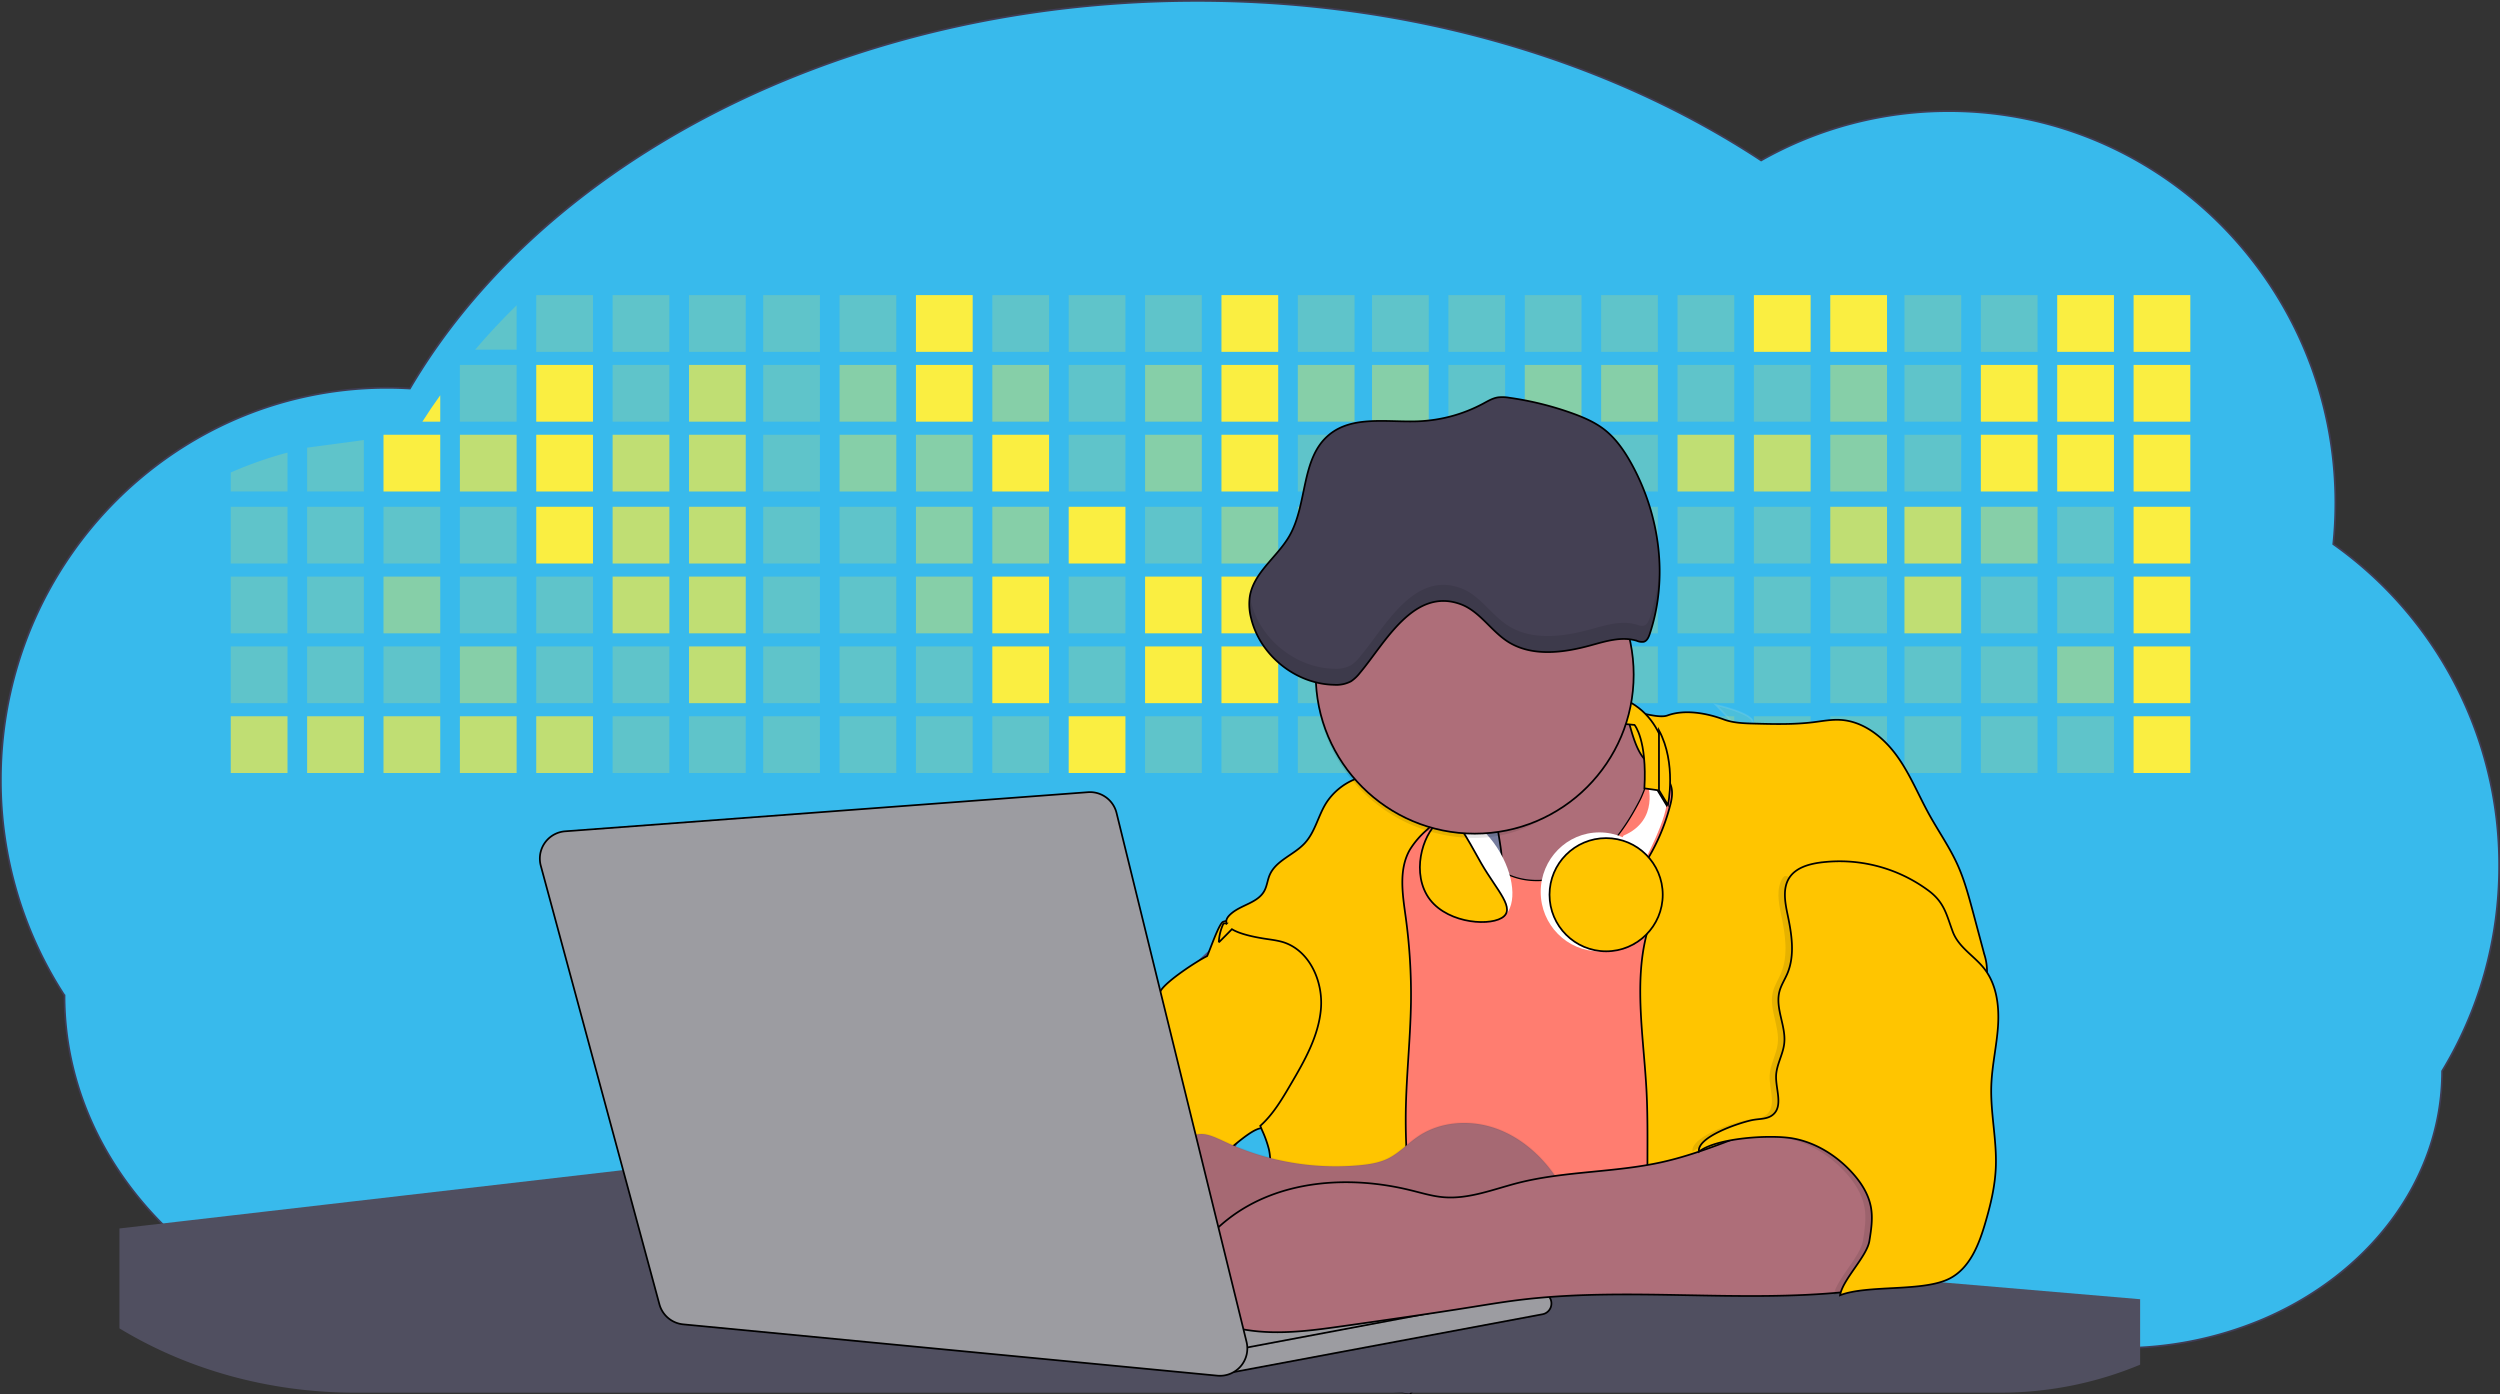 <svg id="Layer_1" data-name="Layer 1" xmlns="http://www.w3.org/2000/svg" viewBox="0 0 1429.34 797"><rect x="0" y="0" width="1429.34" height="797" fill="#333333" stroke="none"/><defs><style>.cls-1{fill:#38baec;stroke:#3f3d56;}.cls-1,.cls-10,.cls-14,.cls-16,.cls-19,.cls-6,.cls-8,.cls-9{stroke-miterlimit:10;}.cls-2,.cls-3,.cls-4,.cls-5,.cls-6{fill:#faee41;}.cls-2{opacity:0.2;}.cls-16,.cls-17,.cls-2,.cls-4,.cls-5,.cls-6{isolation:isolate;}.cls-4{opacity:0.7;}.cls-5{opacity:0.4;}.cls-6{stroke:#fff;}.cls-17,.cls-6{opacity:0.1;}.cls-7{fill:#767d9f;}.cls-15,.cls-8{fill:#ae6e79;}.cls-10,.cls-14,.cls-16,.cls-19,.cls-8,.cls-9{stroke:#000;}.cls-9{fill:#ff7d70;stroke-width:0.75px;}.cls-10{fill:#ffc500;}.cls-11{fill:#4c4981;}.cls-12{fill:#504f60;}.cls-13,.cls-14{fill:#9c9ca1;}.cls-16{opacity:0.05;}.cls-18{fill:#fff;}.cls-19{fill:#444053;}</style></defs><path class="cls-1" d="M1428.84,495.16a227.09,227.09,0,0,1-8.55,61.93,224.66,224.66,0,0,1-24.06,55.29c0,62.55-42.22,116.61-103.52,142.33a208.86,208.86,0,0,1-80.82,16H271.65c-50.26,0-96.83-13.56-135-36.65a231.45,231.45,0,0,1-31-22.34c-42.45-36.48-68.77-86.9-68.77-142.58A225.35,225.35,0,0,1,.5,445.86c0-91.6,54.18-170.35,131.79-205.13a217.52,217.52,0,0,1,31.85-11.38q5.78-1.57,11.68-2.82a217.79,217.79,0,0,1,31.85-4.37c3.87-.25,7.76-.38,11.68-.42h2.14c4.32,0,8.61.15,12.86.4l1.4-2.37q2.58-4.29,5.27-8.5,4.88-7.67,10.21-15.11,5.6-7.86,11.68-15.46l1-1.25q3.45-4.29,7.05-8.49,11.24-13.1,23.72-25.4C384.74,57.31,525.79.5,684.36.5c123.38,0,236.16,34.4,322.55,91.23a217.36,217.36,0,0,1,107.3-28.2c122,0,221,100.34,221,224.12A229.49,229.49,0,0,1,1334,311.1,224.72,224.72,0,0,1,1428.84,495.16Z"/><path class="cls-2" d="M295.37,174.52v25.39H271.66Q282.8,186.83,295.37,174.52Z"/><rect class="cls-2" x="306.59" y="168.72" width="32.44" height="32.44"/><rect class="cls-2" x="350.26" y="168.72" width="32.44" height="32.44"/><rect class="cls-2" x="393.93" y="168.72" width="32.44" height="32.44"/><rect class="cls-2" x="436.35" y="168.72" width="32.44" height="32.44"/><rect class="cls-2" x="480.01" y="168.72" width="32.44" height="32.44"/><rect class="cls-3" x="523.68" y="168.72" width="32.44" height="32.44"/><rect class="cls-2" x="567.35" y="168.72" width="32.44" height="32.44"/><rect class="cls-2" x="611.01" y="168.72" width="32.44" height="32.44"/><rect class="cls-2" x="654.68" y="168.72" width="32.44" height="32.44"/><rect class="cls-3" x="698.35" y="168.72" width="32.44" height="32.44"/><rect class="cls-2" x="742.01" y="168.72" width="32.44" height="32.44"/><rect class="cls-2" x="784.43" y="168.72" width="32.44" height="32.44"/><rect class="cls-2" x="828.1" y="168.72" width="32.44" height="32.44"/><rect class="cls-2" x="871.76" y="168.72" width="32.44" height="32.44"/><rect class="cls-2" x="915.43" y="168.72" width="32.44" height="32.44"/><rect class="cls-2" x="959.1" y="168.72" width="32.44" height="32.44"/><rect class="cls-3" x="1002.76" y="168.72" width="32.44" height="32.44"/><rect class="cls-3" x="1046.43" y="168.72" width="32.44" height="32.44"/><rect class="cls-2" x="1088.85" y="168.72" width="32.44" height="32.44"/><rect class="cls-2" x="1132.52" y="168.72" width="32.44" height="32.44"/><rect class="cls-3" x="1176.18" y="168.72" width="32.44" height="32.44"/><rect class="cls-3" x="1219.85" y="168.72" width="32.44" height="32.44"/><path class="cls-3" d="M251.7,226v15.09H241.49Q246.37,233.37,251.7,226Z"/><rect class="cls-2" x="262.93" y="208.64" width="32.44" height="32.44"/><rect class="cls-3" x="306.59" y="208.64" width="32.44" height="32.44"/><rect class="cls-2" x="350.26" y="208.64" width="32.44" height="32.44"/><rect class="cls-4" x="393.93" y="208.64" width="32.44" height="32.44"/><rect class="cls-2" x="436.35" y="208.64" width="32.44" height="32.44"/><rect class="cls-5" x="480.01" y="208.64" width="32.44" height="32.44"/><rect class="cls-3" x="523.68" y="208.64" width="32.44" height="32.44"/><rect class="cls-5" x="567.35" y="208.64" width="32.44" height="32.44"/><rect class="cls-2" x="611.01" y="208.64" width="32.44" height="32.44"/><rect class="cls-5" x="654.68" y="208.64" width="32.44" height="32.44"/><rect class="cls-3" x="698.35" y="208.64" width="32.44" height="32.44"/><rect class="cls-5" x="742.01" y="208.64" width="32.44" height="32.44"/><rect class="cls-5" x="784.43" y="208.64" width="32.44" height="32.44"/><rect class="cls-2" x="828.1" y="208.64" width="32.44" height="32.44"/><rect class="cls-5" x="871.76" y="208.64" width="32.44" height="32.44"/><rect class="cls-5" x="915.43" y="208.64" width="32.44" height="32.44"/><rect class="cls-2" x="959.1" y="208.64" width="32.44" height="32.44"/><rect class="cls-2" x="1002.76" y="208.64" width="32.44" height="32.44"/><rect class="cls-5" x="1046.43" y="208.64" width="32.44" height="32.44"/><rect class="cls-2" x="1088.85" y="208.64" width="32.44" height="32.44"/><rect class="cls-3" x="1132.52" y="208.64" width="32.44" height="32.44"/><rect class="cls-3" x="1176.18" y="208.64" width="32.44" height="32.44"/><rect class="cls-3" x="1219.85" y="208.64" width="32.44" height="32.44"/><path class="cls-2" d="M164.37,258.76V281H131.93V270.14A224.31,224.31,0,0,1,164.37,258.76Z"/><polygon class="cls-2" points="208.03 251.57 208.03 281 175.59 281 175.59 255.94 208.03 251.57"/><rect class="cls-3" x="219.26" y="248.57" width="32.44" height="32.44"/><rect class="cls-4" x="262.93" y="248.57" width="32.44" height="32.44"/><rect class="cls-3" x="306.59" y="248.57" width="32.44" height="32.44"/><rect class="cls-4" x="350.26" y="248.57" width="32.44" height="32.44"/><rect class="cls-4" x="393.93" y="248.57" width="32.44" height="32.44"/><rect class="cls-2" x="436.35" y="248.57" width="32.44" height="32.44"/><rect class="cls-5" x="480.01" y="248.57" width="32.44" height="32.44"/><rect class="cls-5" x="523.68" y="248.57" width="32.44" height="32.44"/><rect class="cls-3" x="567.35" y="248.57" width="32.44" height="32.44"/><rect class="cls-2" x="611.01" y="248.57" width="32.44" height="32.44"/><rect class="cls-5" x="654.68" y="248.57" width="32.44" height="32.44"/><rect class="cls-3" x="698.35" y="248.57" width="32.44" height="32.44"/><rect class="cls-2" x="742.01" y="248.57" width="32.44" height="32.44"/><rect class="cls-5" x="784.43" y="248.57" width="32.44" height="32.44"/><rect class="cls-2" x="828.1" y="248.57" width="32.44" height="32.44"/><rect class="cls-3" x="871.76" y="248.57" width="32.44" height="32.44"/><rect class="cls-2" x="915.43" y="248.57" width="32.44" height="32.44"/><rect class="cls-4" x="959.1" y="248.57" width="32.44" height="32.44"/><rect class="cls-4" x="1002.76" y="248.57" width="32.44" height="32.44"/><rect class="cls-5" x="1046.43" y="248.57" width="32.44" height="32.44"/><rect class="cls-2" x="1088.85" y="248.57" width="32.44" height="32.44"/><rect class="cls-3" x="1132.52" y="248.57" width="32.44" height="32.44"/><rect class="cls-3" x="1176.18" y="248.57" width="32.44" height="32.44"/><rect class="cls-3" x="1219.85" y="248.57" width="32.44" height="32.44"/><rect class="cls-2" x="131.93" y="289.74" width="32.44" height="32.44"/><rect class="cls-2" x="175.6" y="289.74" width="32.44" height="32.44"/><rect class="cls-2" x="219.26" y="289.74" width="32.44" height="32.44"/><rect class="cls-2" x="262.93" y="289.74" width="32.44" height="32.44"/><rect class="cls-3" x="306.59" y="289.74" width="32.44" height="32.44"/><rect class="cls-4" x="350.26" y="289.74" width="32.44" height="32.44"/><rect class="cls-4" x="393.93" y="289.74" width="32.44" height="32.44"/><rect class="cls-2" x="436.35" y="289.74" width="32.44" height="32.44"/><rect class="cls-2" x="480.01" y="289.74" width="32.44" height="32.44"/><rect class="cls-5" x="523.68" y="289.74" width="32.44" height="32.44"/><rect class="cls-5" x="567.35" y="289.74" width="32.44" height="32.44"/><rect class="cls-3" x="611.01" y="289.74" width="32.44" height="32.44"/><rect class="cls-2" x="654.68" y="289.74" width="32.44" height="32.44"/><rect class="cls-5" x="698.35" y="289.74" width="32.44" height="32.44"/><rect class="cls-5" x="742.01" y="289.74" width="32.44" height="32.44"/><rect class="cls-5" x="784.43" y="289.74" width="32.44" height="32.44"/><rect class="cls-5" x="828.1" y="289.74" width="32.44" height="32.44"/><rect class="cls-2" x="871.76" y="289.74" width="32.44" height="32.44"/><rect class="cls-2" x="915.43" y="289.74" width="32.44" height="32.44"/><rect class="cls-2" x="959.1" y="289.74" width="32.44" height="32.44"/><rect class="cls-2" x="1002.76" y="289.74" width="32.44" height="32.44"/><rect class="cls-4" x="1046.43" y="289.74" width="32.44" height="32.44"/><rect class="cls-4" x="1088.85" y="289.74" width="32.44" height="32.44"/><rect class="cls-5" x="1132.52" y="289.74" width="32.44" height="32.44"/><rect class="cls-2" x="1176.18" y="289.74" width="32.44" height="32.44"/><rect class="cls-3" x="1219.85" y="289.74" width="32.44" height="32.44"/><rect class="cls-2" x="131.93" y="329.66" width="32.44" height="32.44"/><rect class="cls-2" x="175.6" y="329.66" width="32.44" height="32.44"/><rect class="cls-5" x="219.26" y="329.66" width="32.44" height="32.44"/><rect class="cls-2" x="262.93" y="329.66" width="32.44" height="32.44"/><rect class="cls-2" x="306.59" y="329.66" width="32.44" height="32.44"/><rect class="cls-4" x="350.26" y="329.66" width="32.44" height="32.44"/><rect class="cls-4" x="393.93" y="329.66" width="32.44" height="32.44"/><rect class="cls-2" x="436.35" y="329.66" width="32.44" height="32.44"/><rect class="cls-2" x="480.01" y="329.66" width="32.44" height="32.44"/><rect class="cls-5" x="523.68" y="329.66" width="32.44" height="32.44"/><rect class="cls-3" x="567.35" y="329.66" width="32.44" height="32.44"/><rect class="cls-2" x="611.01" y="329.66" width="32.44" height="32.44"/><rect class="cls-3" x="654.68" y="329.66" width="32.44" height="32.44"/><rect class="cls-3" x="698.35" y="329.66" width="32.44" height="32.44"/><rect class="cls-3" x="742.01" y="329.66" width="32.44" height="32.44"/><rect class="cls-2" x="784.43" y="329.66" width="32.44" height="32.44"/><rect class="cls-3" x="828.1" y="329.66" width="32.44" height="32.44"/><rect class="cls-2" x="871.76" y="329.66" width="32.44" height="32.44"/><rect class="cls-2" x="915.43" y="329.66" width="32.44" height="32.44"/><rect class="cls-2" x="959.1" y="329.66" width="32.44" height="32.44"/><rect class="cls-2" x="1002.76" y="329.66" width="32.44" height="32.44"/><rect class="cls-2" x="1046.43" y="329.66" width="32.44" height="32.44"/><rect class="cls-4" x="1088.85" y="329.66" width="32.44" height="32.44"/><rect class="cls-2" x="1132.52" y="329.66" width="32.44" height="32.44"/><rect class="cls-2" x="1176.18" y="329.66" width="32.44" height="32.44"/><rect class="cls-3" x="1219.85" y="329.66" width="32.44" height="32.44"/><rect class="cls-2" x="131.93" y="369.59" width="32.44" height="32.44"/><rect class="cls-2" x="175.6" y="369.59" width="32.44" height="32.44"/><rect class="cls-2" x="219.26" y="369.59" width="32.44" height="32.44"/><rect class="cls-5" x="262.93" y="369.59" width="32.44" height="32.44"/><rect class="cls-2" x="306.59" y="369.59" width="32.44" height="32.44"/><rect class="cls-2" x="350.26" y="369.59" width="32.44" height="32.44"/><rect class="cls-4" x="393.93" y="369.59" width="32.44" height="32.44"/><rect class="cls-2" x="436.35" y="369.59" width="32.44" height="32.44"/><rect class="cls-2" x="480.01" y="369.59" width="32.44" height="32.44"/><rect class="cls-2" x="523.68" y="369.59" width="32.44" height="32.44"/><rect class="cls-3" x="567.35" y="369.59" width="32.44" height="32.44"/><rect class="cls-2" x="611.01" y="369.59" width="32.44" height="32.44"/><rect class="cls-3" x="654.68" y="369.59" width="32.44" height="32.44"/><rect class="cls-3" x="698.35" y="369.59" width="32.44" height="32.44"/><rect class="cls-2" x="742.01" y="369.59" width="32.44" height="32.44"/><rect class="cls-2" x="784.43" y="369.59" width="32.44" height="32.44"/><rect class="cls-2" x="828.1" y="369.59" width="32.44" height="32.44"/><rect class="cls-2" x="871.76" y="369.59" width="32.44" height="32.44"/><rect class="cls-2" x="915.43" y="369.59" width="32.44" height="32.44"/><rect class="cls-2" x="959.1" y="369.59" width="32.44" height="32.44"/><rect class="cls-2" x="1002.76" y="369.59" width="32.44" height="32.44"/><rect class="cls-2" x="1046.43" y="369.59" width="32.44" height="32.44"/><rect class="cls-2" x="1088.85" y="369.59" width="32.44" height="32.44"/><rect class="cls-2" x="1132.52" y="369.59" width="32.44" height="32.44"/><rect class="cls-5" x="1176.18" y="369.59" width="32.44" height="32.44"/><rect class="cls-3" x="1219.85" y="369.59" width="32.44" height="32.44"/><rect class="cls-4" x="131.93" y="409.51" width="32.44" height="32.44"/><rect class="cls-4" x="175.6" y="409.51" width="32.44" height="32.44"/><rect class="cls-4" x="219.26" y="409.51" width="32.44" height="32.44"/><rect class="cls-4" x="262.93" y="409.51" width="32.44" height="32.44"/><rect class="cls-4" x="306.59" y="409.51" width="32.44" height="32.44"/><rect class="cls-2" x="350.26" y="409.51" width="32.44" height="32.44"/><rect class="cls-2" x="393.93" y="409.51" width="32.44" height="32.44"/><rect class="cls-2" x="436.35" y="409.51" width="32.44" height="32.44"/><rect class="cls-2" x="480.01" y="409.51" width="32.44" height="32.44"/><rect class="cls-2" x="523.68" y="409.51" width="32.44" height="32.44"/><rect class="cls-2" x="567.35" y="409.51" width="32.44" height="32.44"/><rect class="cls-3" x="611.01" y="409.51" width="32.44" height="32.44"/><rect class="cls-2" x="654.68" y="409.51" width="32.44" height="32.44"/><rect class="cls-2" x="698.35" y="409.51" width="32.44" height="32.44"/><rect class="cls-2" x="742.01" y="409.51" width="32.44" height="32.44"/><rect class="cls-3" x="784.43" y="409.51" width="32.44" height="32.44"/><rect class="cls-2" x="828.1" y="409.51" width="32.44" height="32.44"/><rect class="cls-2" x="871.76" y="409.51" width="32.44" height="32.44"/><rect class="cls-2" x="915.43" y="409.51" width="32.44" height="32.44"/><rect class="cls-2" x="959.1" y="409.51" width="32.44" height="32.44"/><rect class="cls-2" x="1002.76" y="409.51" width="32.44" height="32.44"/><rect class="cls-2" x="1046.43" y="409.51" width="32.44" height="32.44"/><rect class="cls-2" x="1088.85" y="409.51" width="32.44" height="32.44"/><rect class="cls-2" x="1132.52" y="409.51" width="32.44" height="32.44"/><rect class="cls-2" x="1176.18" y="409.51" width="32.44" height="32.44"/><rect class="cls-3" x="1219.85" y="409.51" width="32.44" height="32.44"/><path class="cls-6" d="M1002.14,412.91v5.14l-7.34-.71L981,403S1002.35,407.79,1002.14,412.91Z"/><circle class="cls-7" cx="848.82" cy="480.23" r="43.5"/><path class="cls-8" d="M846.56,424.89q6.51,28.41,11.05,57.26c.91,5.71,1.72,11.74-.35,17.14-1.73,4.51-5.26,8-8,12s-4.87,9-3.18,13.51,6.6,7,11.29,8.26c13.42,3.62,27.73,1,41.09-2.93A66.47,66.47,0,0,0,915.66,523c5.67-3.59,10.31-8.58,14.57-13.72,19.48-23.62,32.23-52,44.23-80.14a48.81,48.81,0,0,1-41.31-16.64c-4.91-5.78-8.52-13.82-5.75-20.89-8.12,4.46-17.76,4.76-26.51,7.8A94.34,94.34,0,0,0,885.3,407q-9,5.19-17.82,10.56C860.73,421.67,854.4,425.28,846.56,424.89Z"/><path class="cls-9" d="M937.55,457.55c-7.63,14.83-17.55,29.09-31.71,37.93S872.62,506.7,858.43,498c-7-4.27-12.27-10.75-18.37-16.22s-13.73-10.14-21.92-9.43c-9,.79-16.11,7.83-22.16,14.58-9.18,10.26-18.05,21-24.55,33.09C759,543.32,756,570.59,756.54,597s4.38,52.77,4.47,79.21c.12,32.54-5.39,64.82-11,96.87,51.28-6.31,102.62,7.49,154,12.71,32.88,3.38,66,3.31,99.08,3.22,5.82,0,12-.15,16.85-3.37a22.78,22.78,0,0,0,7-8.28c4.57-8.42,6.4-18,7.67-27.52,3.23-24,3.33-48.26,3.42-72.46.23-58.64.44-117.49-7-175.67-1.83-14.31-4.18-28.69-9.67-42.08s-14.45-25.7-27-32.88c-8-4.61-26.7-12.65-36.18-8C947.56,424,942.65,447.62,937.55,457.55Z"/><path class="cls-10" d="M941.34,623.13c-1.94-36.18-9.81-74.79,6.95-106.91,4.11-7.88-10.66-17.73-6.09-25.36A114.83,114.83,0,0,0,954.75,461c1-3.6,1.71-7.42.81-11-1.66-6.6-8.18-10.53-13.72-14.54-6.12-4.45-9.26-18-11.23-25.31s15.68,1.5,22.78-1.11c9.86-3.6,22.38-1.33,32.21,2.32,5.49,2,11.46,2.2,17.31,2.35,11.36.3,22.77.59,34.05-.81,5.06-.64,10.14-1.6,15.23-1.31,13,.73,24.28,9.62,32,20.12s12.58,22.75,18.88,34.12c5.25,9.49,11.51,18.44,16,28.31,4,8.74,6.48,18.12,9,27.45l6.4,23.94a31.93,31.93,0,0,1,1.57,10.62c-.32,3.83-2,7.4-3.74,10.8a205,205,0,0,1-23.29,35.55c-13.46,16.5-29.81,31.39-37.8,51.15-3.12,7.7-4.86,15.88-6.44,24a882.82,882.82,0,0,0-13.6,98.75,217.27,217.27,0,0,0-45.56-15.23,221,221,0,0,0-23.71-3.75c-7-.72-16,.65-22.61-1.24-11.1-3.16-12.32-21.94-14-31.77-2.69-15.65-3.23-31.59-3.33-47.41C941.74,659,942.3,641.06,941.34,623.13Z"/><path class="cls-11" d="M697.49,555.47c5.25,29.95,11,60,22.46,88.11-.29.27-.57.52-.86.77-1,.86-2.06,1.68-3.16,2.5-2.56,1.8-5.36,3.32-7.48,5.66a10.07,10.07,0,0,0-1.88,3.06,6.87,6.87,0,0,0,0,5.58c-6,2.63-12.86,1.82-19.53,1.57-5.75-.21-11.33,0-15.95,3.15-6.41,4.42-8.34,12.9-9.38,20.62q-.57,4.21-1,8.44-.4,3.93-.65,7.89a233.67,233.67,0,0,0-.24,26.2c.07,1.59.15,3.19.26,4.79-20.38-.49-39-11.12-56.54-21.45-4-2.36-8.16-4.84-10.77-8.73a19.73,19.73,0,0,1-2.88-12.84,13.77,13.77,0,0,1,.2-1.9A52.09,52.09,0,0,1,593,678.06a133.64,133.64,0,0,1,23.94-40.73c4.47-5.22,9.49-10.32,11.58-16.87.91-2.86,1.24-5.89,2.17-8.73,4.14-12.33,19.09-18.15,24.2-30.12,1.25-2.86,1.82-6,3.37-8.73a22.07,22.07,0,0,1,5.3-5.93c.91-.76,1.86-1.5,2.8-2.23q13.14-10.31,25.34-21.77c1.51-1.43,3-2.86,4.49-4.32A74.28,74.28,0,0,0,697.49,555.47Z"/><path class="cls-10" d="M699.35,527A75.89,75.89,0,0,1,757.66,533c9,5,17.05,12,22,20.94,7.42,13.47,7.1,29.71,6.57,45.1-.26,7.7-.6,15.67-4,22.58-3.93,8-11.34,13.49-18.9,18A53,53,0,0,1,748,646.29c-8.39,1.82-17.09.27-25.54-1.25-9.18-1.7-35.17,30.81-41.54,24-3.74-4-9.21-21.16-11.23-26.2-2.9-7.27,1.67-15.19-1.25-22.45-5-12.62-11.66-41.36-5-53.65,3-5.6,21.21-17.47,26.7-20.09C691.6,543.75,697,527.7,699.35,527Z"/><path class="cls-10" d="M823.72,466.92c-1.8,1.89-3.74,3.68-5.65,5.45l-.51.46-2,1.87a48.94,48.94,0,0,0-9.42,11l-.21.35c-6.36,11.39-4,25.41-2.23,38.35a325.84,325.84,0,0,1,3,48.66c-.33,22.45-3,44.76-3,67.19q0,7.63.33,15.26c.37,8.27,1,16.53,1.74,24.79.81,9.06,1.78,18.1,2.69,27.15.73,7,1.41,14,2,21,.28,3.62.56,7.23.78,10.84.26,4.25.48,8.5.6,12.74h0c.09,2.7.14,5.38.14,8.07v4.58q0,4.38-.24,8.74c-.16,3.73-.42,7.47-.76,11.23-.41,4.32-1.15,9.06-4.48,11.89h0l-4-.5a414.92,414.92,0,0,0-84-1.5c.61-4.22,1.18-8.42,1.72-12.65q.38-3,.74-6c.28-2.3.54-4.59.79-6.89.28-2.5.55-5,.8-7.49q1-9.65,1.7-19.3,1.1-14.08,1.65-28.22.27-6.75.43-13.51.21-8.38.19-16.78,0-8.16-.13-16.34c0-1.8-.08-3.6-.23-5.38a33.51,33.51,0,0,0-.66-4.78,62.15,62.15,0,0,0-3.74-10.58c-.28-.65-.54-1.25-.8-1.93-.15-.34-.29-.69-.42-1,7.18-6.4,12.3-15,17.21-23.4,8-13.59,16.14-27.77,17.47-43.47s-6.46-33.32-21.46-38.11c-4.08-1.25-8.4-1.6-12.6-2.34-4-.69-12.24-2.28-16.83-5.12q-3.75,3.84-7.49,7.55a27.88,27.88,0,0,1,2.71-10.87l1.77.09a3.56,3.56,0,0,1-.2-1.25c0-1.34.93-2.85,2.9-4.52,5.87-5,15.12-6.1,18.82-12.85,1.55-2.81,1.81-6.15,3.06-9.09,3.58-8.4,13.86-11.49,20.05-18.21s7.74-16.22,12.74-23.7a35.71,35.71,0,0,1,15-12.48c.5-.23,1-.47,1.52-.68,10.36-4.43,22.66-5.44,33.39-5.42,4.17,0,15,.13,20.26,2.24a6.61,6.61,0,0,1,2.31,1.4C836.66,449.51,827.89,462.48,823.72,466.92Z"/><path class="cls-12" d="M1223.59,742.81v37.43a208.11,208.11,0,0,1-80.76,16H806.35a6.52,6.52,0,0,1-.55.5l-4-.5H203.22c-50.22,0-96.75-13.6-134.92-36.76V702.35L356.16,669h.22L524,683.26,567.4,687l22.53,1.91,46.64,4,24,2,34.94,3,4.91.42,25.18,2.14,34.16,2.81,48,4.09,80.07,6.82L944.19,719l92.5,7.88,17.59,1.49,1.9.16,1.65.14,23.23,2,25.5,2.18,3,.25Z"/><polygon class="cls-13" points="885.6 741.27 524.86 679.7 510.87 750.42 676.23 770.23 727.15 776.6 867.21 749.02 885.6 741.27"/><path class="cls-14" d="M698.86,773.06l180.73-34a6.24,6.24,0,0,1,7.3,5,5.31,5.31,0,0,1,.11,1.2h0a6.23,6.23,0,0,1-5.1,6.15L705.4,784.44Z"/><path class="cls-15" d="M777.26,666.22c5.63-.52,11.33-1.41,16.4-3.9,6.24-3.11,11.09-8.46,16.87-12.4,12.7-8.74,29.69-9.91,44.25-4.89s26.71,15.75,35.22,28.58c5.65,8.55,9.89,19.45,5.9,28.88a38.28,38.28,0,0,1-5.14,8l-10.4,13.6a36.38,36.38,0,0,1-7.07,7.59c-3.89,2.84-8.73,4-13.5,4.69-12.66,1.85-25.55.8-38.31,1.65-21.92,1.46-43.33,8.52-65.3,8.29-12.63-.14-25.09-2.69-37.43-5.23l-54.61-11.23c-9.5-1.95-20.25-4.79-24.72-13.41-2-3.88-2.39-8.37-2.62-12.74-.65-12,0-25.4,8.33-34.07C653,661.53,665.35,659,674.71,653c11.45-7.37,15.23-5,27.31.55A149.7,149.7,0,0,0,777.26,666.22Z"/><path class="cls-16" d="M777.26,666.22c5.63-.52,11.33-1.41,16.4-3.9,6.24-3.11,11.09-8.46,16.87-12.4,12.7-8.74,29.69-9.91,44.25-4.89s26.71,15.75,35.22,28.58c5.65,8.55,9.89,19.45,5.9,28.88a38.28,38.28,0,0,1-5.14,8l-10.4,13.6a36.38,36.38,0,0,1-7.07,7.59c-3.89,2.84-8.73,4-13.5,4.69-12.66,1.85-25.55.8-38.31,1.65-21.92,1.46-43.33,8.52-65.3,8.29-12.63-.14-25.09-2.69-37.43-5.23l-54.61-11.23c-9.5-1.95-20.25-4.79-24.72-13.41-2-3.88-2.39-8.37-2.62-12.74-.65-12,0-25.4,8.33-34.07C653,661.53,665.35,659,674.71,653c11.45-7.37,15.23-5,27.31.55A149.7,149.7,0,0,0,777.26,666.22Z"/><path class="cls-8" d="M996.56,649.12c-15.32,5.93-30.73,11.88-46.78,15.41-26.89,5.92-55,5-81.73,11.76-14.09,3.6-28.11,9.38-42.59,8.21-6.48-.52-12.73-2.49-19-4-35.39-8.73-75.63-5.9-104.37,16.55-9.83,7.68-17.88,17.25-25.18,27.45a18.32,18.32,0,0,0,7.38,27.3,107.78,107.78,0,0,0,35.4,9.44c16.38,1.45,32.84-.87,49.13-3.19,24.18-3.43,48.37-6.87,72.49-10.73,8.66-1.38,17.32-2.82,26-3.92,62.66-7.92,126.47,1.71,189.3-4.9,6.35-.67,12.81-1.55,18.59-4.25,14.62-6.87,21.85-25,18.83-40.85s-14.67-29.11-28.69-37.22c-11.75-6.82-24.43-9.58-37.52-12.47C1015.67,640.88,1008.26,644.63,996.56,649.12Z"/><path class="cls-17" d="M1131,554.1c6.92,9.06,8.39,21.21,7.64,32.55s-3.44,22.56-3.84,34c-.55,15.62,3.22,31.19,2.58,46.76-.45,10.89-3,21.57-6.09,32-3.61,12.33-8.82,25.6-20.21,31.52-15.12,7.88-46.84,3.45-62.74,9.61,1.44-9,15.32-22.08,16.76-31.1,1-6.24,2-12.65.94-18.9-1.37-8-6-15-11.6-20.94-8.84-9.37-20.36-16.42-33-18.71s-43.66-.42-53.79,7.58c-1.25-8.26,21.95-16.22,30.11-18,4.07-.91,8.74-.4,12-3,6.24-4.89,1.71-14.64,2-22.46.24-6.24,3.88-12,4.62-18.19,1.25-10-5.27-20.15-2.71-29.94.95-3.62,3.06-6.8,4.52-10.25,4.44-10.54,2.49-22.57.12-33.77-1.47-7-2.91-15,1-21,3.63-5.6,13.94,14.35,20.54,13.42,21.79-3,41.52-19.21,59.12-6,9,6.74,10.15,13.73,13.73,23.35C1116.12,541.82,1125.14,546.52,1131,554.1Z"/><path class="cls-10" d="M1134.71,554.1c6.91,9.06,8.38,21.21,7.63,32.55s-3.44,22.56-3.84,34c-.55,15.62,3.22,31.19,2.58,46.76-.45,10.89-3,21.57-6.09,32-3.6,12.33-8.82,25.6-20.21,31.52-15.12,7.88-46.83,3.45-62.74,9.61,1.45-9,15.32-22.08,16.77-31.1,1-6.24,2-12.65.93-18.9-1.37-8-6-15-11.6-20.94-8.83-9.37-20.36-16.42-33-18.71s-43.67-.42-53.8,7.58c-1.25-8.26,22-16.22,30.12-18,4.06-.91,8.73-.4,12-3,6.23-4.89,1.71-14.64,2-22.46.24-6.24,3.88-12,4.62-18.19,1.25-10-5.26-20.15-2.71-29.94.95-3.62,3.06-6.8,4.52-10.25,4.44-10.54,2.49-22.57.12-33.77-1.47-7-2.9-15,1-21,3.64-5.6,10.73-7.72,17.33-8.66a85.41,85.41,0,0,1,62.39,16.09c9,6.74,10.14,13.73,13.72,23.35C1119.86,541.82,1128.88,546.52,1134.71,554.1Z"/><path class="cls-14" d="M309.2,495,377,745.68a15.67,15.67,0,0,0,13.61,11.5L696,786.51a15.65,15.65,0,0,0,16.69-19.32L638.37,464.8A15.65,15.65,0,0,0,622,452.93L323.08,475.29A15.64,15.64,0,0,0,308.7,492.1,14.94,14.94,0,0,0,309.2,495Z"/><ellipse class="cls-18" cx="914.43" cy="509.91" rx="33.56" ry="34"/><path class="cls-18" d="M942,447.89s7.07,21-13.8,29.88l-2.67,4.67,13.07,12.9s16.12-29.41,14.38-39.85C953,455.49,950.47,444.88,942,447.89Z"/><circle class="cls-10" cx="918.28" cy="511.54" r="32.36"/><path class="cls-10" d="M952.78,460.27l-5.14-8.49-7.48-1.06c1.6-27.93-5.65-36.25-5.65-36.25l-1.69-.16-7.33-.72-13.8-14.32V395.2c19.39,2.31,30.1,11.52,35.89,22.31C957.81,436.45,952.78,460.27,952.78,460.27Z"/><path class="cls-10" d="M953.63,460.27l-5.14-8.49V417.56C958.66,436.45,953.63,460.27,953.63,460.27Z"/><ellipse class="cls-18" cx="842.06" cy="496.41" rx="18" ry="32.84" transform="translate(-135.39 487.54) rotate(-30)"/><path class="cls-10" d="M846.92,493.67c9.07,15.7,20.2,26.2,11.59,31.19s-33.69,2.49-42.76-13.23-.83-37.43,7.78-42.42S837.84,477.92,846.92,493.67Z"/><path class="cls-17" d="M927.68,380.51c0,50.19-34.35,98.56-84.54,98.56a90.89,90.89,0,1,1,0-181.78C893.33,297.34,927.68,330.3,927.68,380.51Z"/><circle class="cls-8" cx="843.14" cy="385.74" r="90.89"/><path class="cls-19" d="M835.15,345.46c10.82,4,17.22,15.16,26.93,21.39,13.72,8.73,31.59,6.47,47.26,2.15,8.73-2.38,17.86-5.29,26.46-2.64a7.43,7.43,0,0,0,4,.57c1.87-.53,2.79-2.6,3.4-4.45,10.63-31.69,5.86-67.58-10.19-96.9-4.14-7.56-9.11-14.87-15.94-20.13-5.39-4.13-11.73-6.83-18.12-9.14a180.94,180.94,0,0,0-36-8.9,22.61,22.61,0,0,0-6.57-.21c-3,.49-5.71,2.11-8.39,3.56a85.8,85.8,0,0,1-37.25,10.11c-17.47.67-37.43-3.45-50.89,7.75-16.22,13.44-12.18,39.65-22.7,57.89-7,12.07-20.38,20.82-22.59,34.56a31.67,31.67,0,0,0,.79,12.56c5.14,21.14,25.6,37.51,47.41,37.89a18,18,0,0,0,9.68-2,22,22,0,0,0,5.1-4.85C791.82,367.77,808.17,335.53,835.15,345.46Z"/><path class="cls-17" d="M943.23,353.28c-.61,1.85-1.53,3.92-3.4,4.46a7.53,7.53,0,0,1-4-.58c-8.6-2.64-17.78.27-26.45,2.65-15.68,4.32-33.59,6.62-47.26-2.16-9.72-6.24-16.11-17.47-26.94-21.38-27-10-43.33,22.3-57.65,39.22a22.21,22.21,0,0,1-5.1,4.86,18.05,18.05,0,0,1-9.68,2c-21.74-.39-42.21-16.76-47.41-37.89-.29-1.25-.54-2.5-.73-3.74a.61.61,0,0,1-.06.32,31.86,31.86,0,0,0,.79,12.56c5.14,21.14,25.61,37.51,47.41,37.89a18,18,0,0,0,9.68-2,22,22,0,0,0,5.1-4.85c14.32-16.92,30.67-49.16,57.65-39.23,10.83,4,17.22,15.16,26.94,21.39,13.72,8.73,31.58,6.47,47.26,2.15,8.73-2.38,17.85-5.28,26.45-2.64a7.43,7.43,0,0,0,4,.57c1.87-.53,2.79-2.6,3.4-4.45a112.42,112.42,0,0,0,5.59-40.25A110.46,110.46,0,0,1,943.23,353.28Z"/></svg>